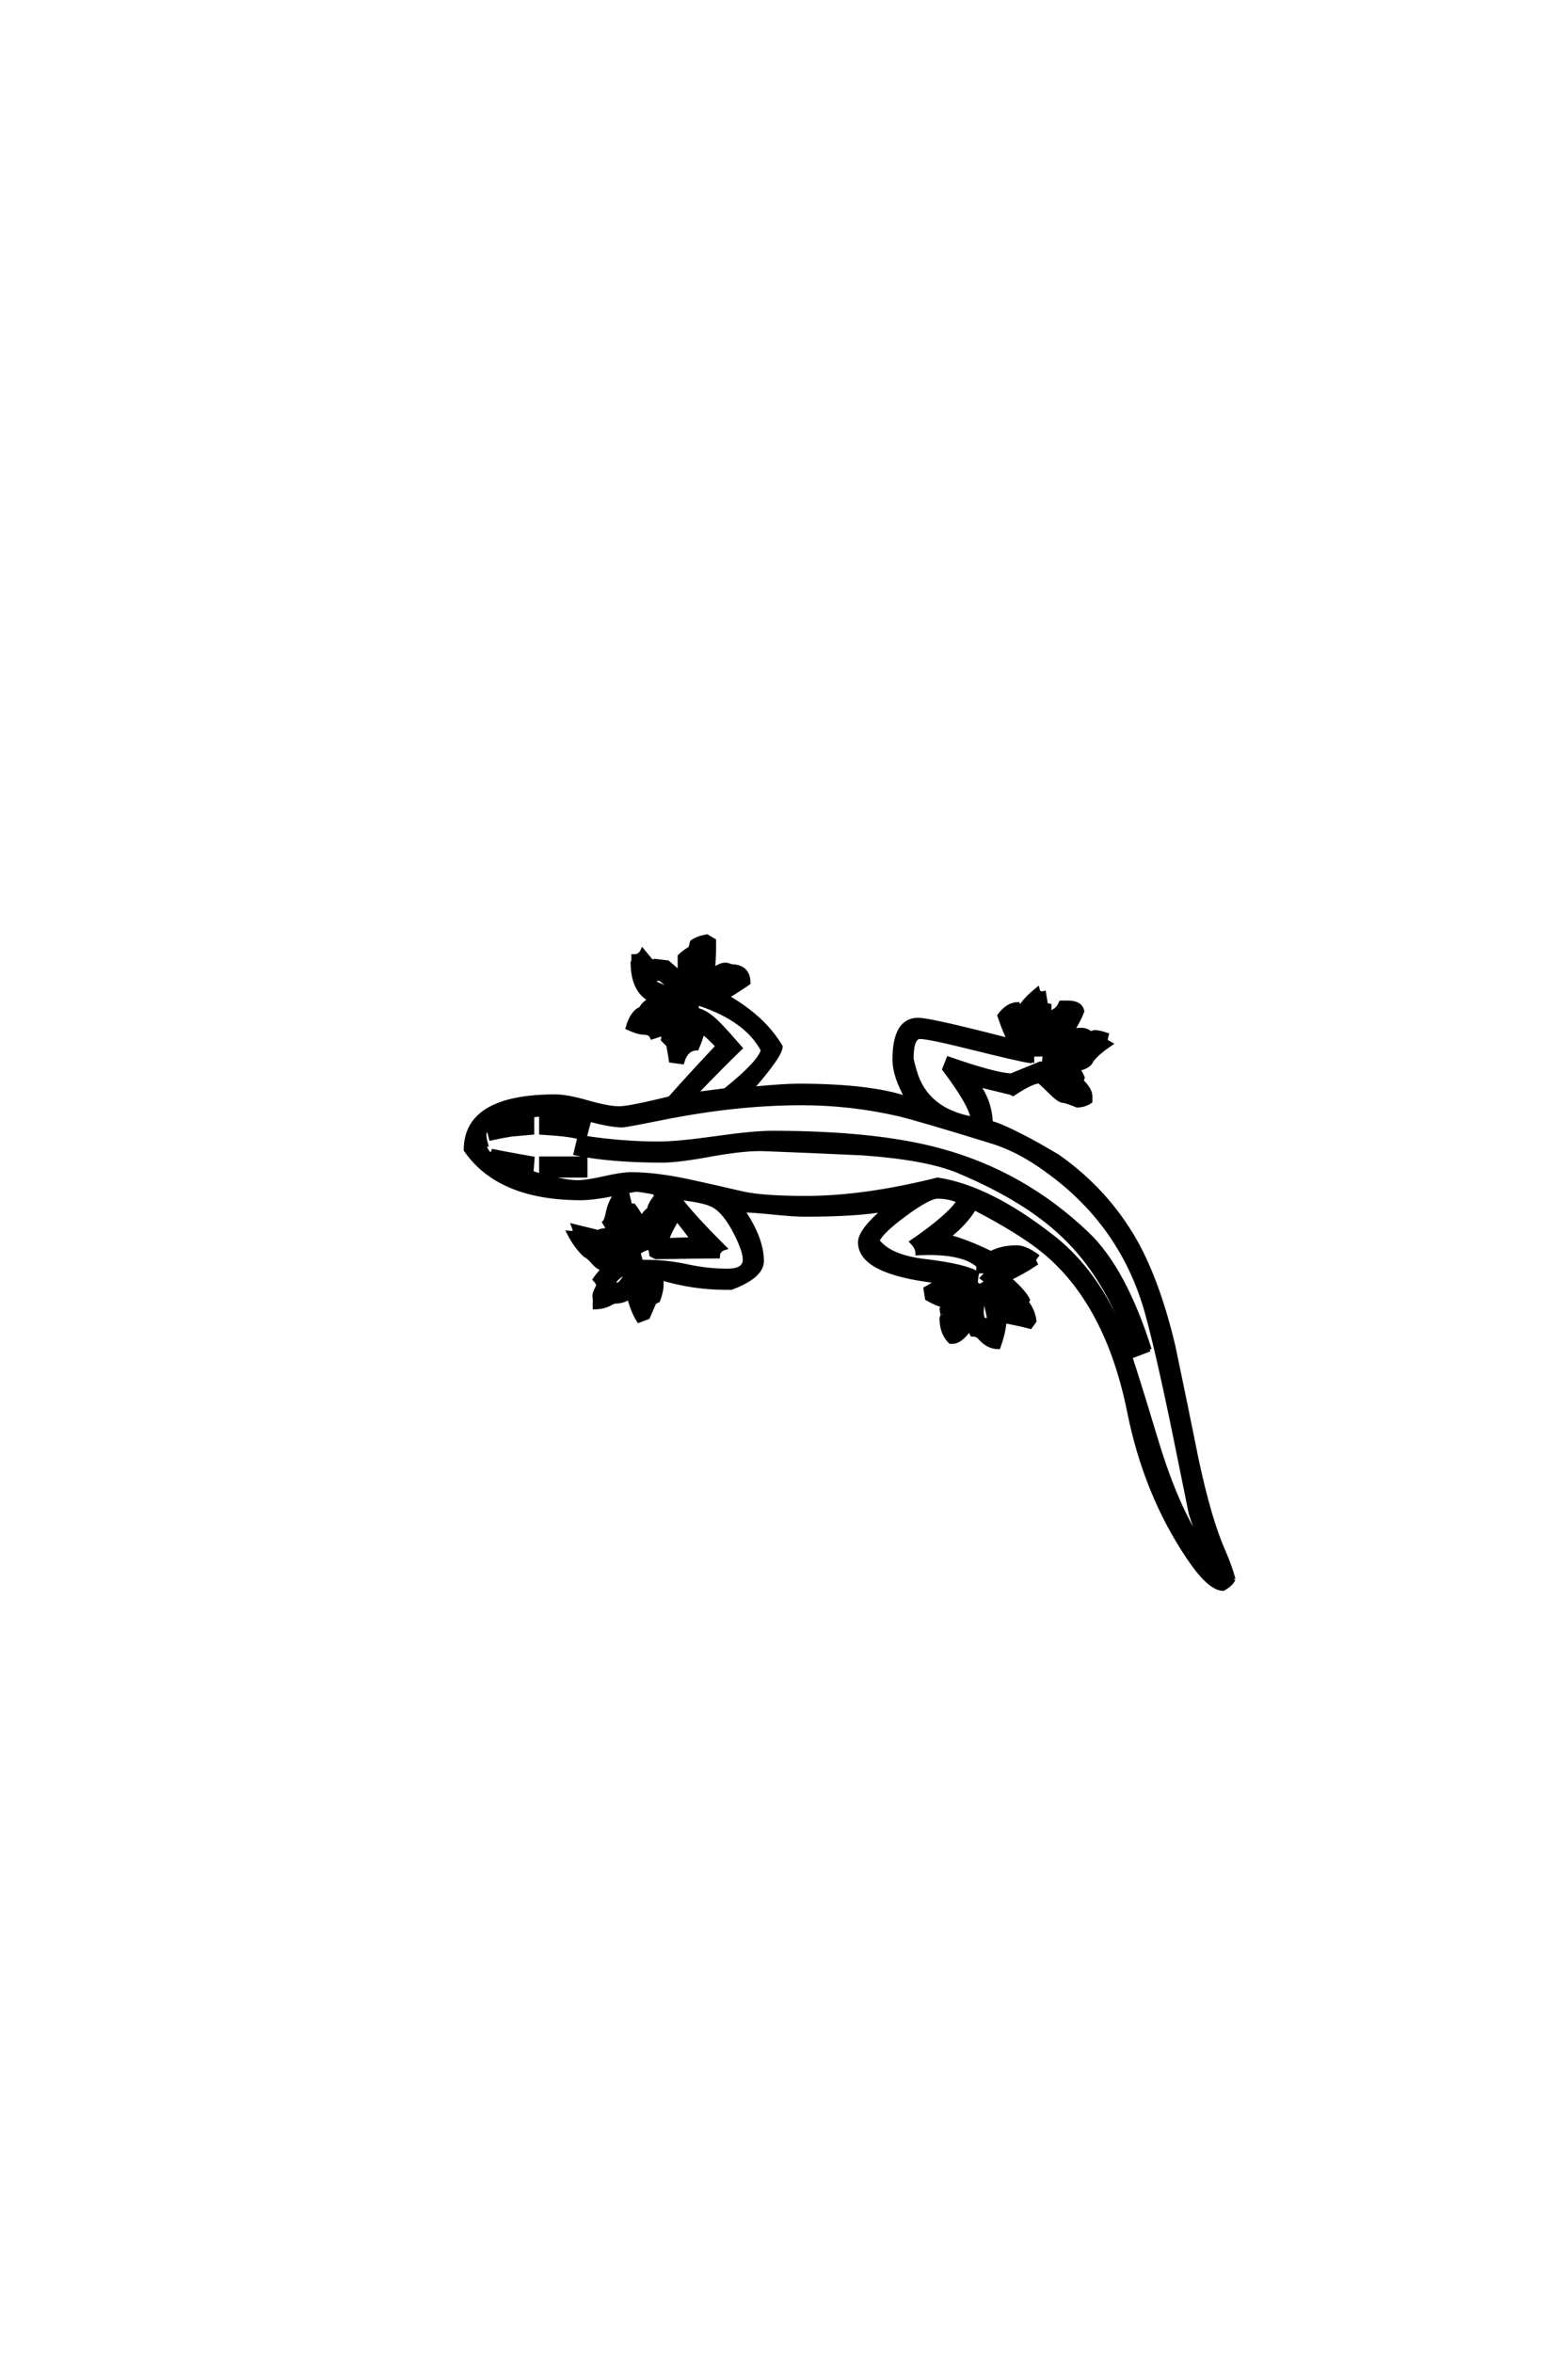 <?xml version='1.0' encoding='UTF-8'?>
<!DOCTYPE svg PUBLIC "-//W3C//DTD SVG 1.0//EN"
"http://www.w3.org/TR/2001/REC-SVG-20010904/DTD/svg10.dtd">

<svg xmlns='http://www.w3.org/2000/svg' version='1.0' width='40.0' height='60.0'>

 <g transform='scale(0.1 -0.1) translate(110.0 -370.0)'>
  <path d='M204.688 -32.719
Q204 -34.078 202.047 -35.156
Q198.531 -35.156 193.172 -27.156
Q182.234 -10.938 178.031 10.062
Q172.469 37.594 156.344 50.875
Q150.391 55.766 138.578 61.922
Q136.328 58.109 131.938 54.688
Q136.328 53.609 142.781 50.484
Q145.516 51.953 149.422 51.953
Q151.469 51.953 154.5 49.812
L153.719 48.734
L154.203 47.75
Q150.688 45.406 147.469 43.953
Q151.172 40.719 152.25 38.578
L151.953 37.891
Q153.609 35.75 153.906 33.109
L152.828 31.641
Q150.688 32.234 146.297 33.109
L146.188 32.422
Q146 30.078 144.734 26.469
Q142 26.469 139.844 29
Q139.266 29.688 137.984 29.688
L137.312 31.062
Q134.969 27.828 133.016 27.828
L132.422 27.828
Q130.172 30.078 130.172 33.797
Q130.281 34.281 130.469 34.672
L130.469 34.859
Q130.469 34.375 130.172 36.234
L130.672 37.109
Q129 37.406 126.469 38.875
L126.078 41.406
Q127.047 41.891 128.812 43.062
L129.109 43.266
Q109.375 45.516 109.375 53.219
Q109.375 56.156 115.625 61.531
Q108.688 60.25 95.125 60.25
Q92.484 60.25 87.25 60.781
Q82.031 61.328 79.5 61.328
Q84.375 54.109 84.375 48.438
Q84.375 44.531 76.562 41.609
L75 41.609
Q66.797 41.609 58.688 44.047
Q58.797 43.062 58.797 42.578
Q58.797 40.719 57.906 38.375
L56.938 37.891
Q56.547 36.922 55.281 34.078
L52.938 33.203
Q51.469 35.453 50.484 39.156
Q48.922 38.094 46.969 38.094
Q46.578 38.094 45.516 37.5
Q43.844 36.625 41.703 36.625
Q41.703 36.625 41.703 38.375
L41.703 38.875
Q41.703 39.062 41.609 39.453
Q41.609 40.141 42.094 41.109
Q42.578 42.094 42.578 42.188
Q42.578 42.875 41.703 43.75
Q42.484 44.922 43.844 46.391
Q42.578 46.688 41.359 48.094
Q40.141 49.516 39.266 49.906
Q36.922 52.047 35.062 55.672
Q36.328 55.562 36.531 55.766
Q36.812 55.953 36.234 57.422
L42.578 55.859
Q43.359 56.344 44.922 56.344
L45.312 56.344
L44.141 58.297
Q44.625 58.688 45.109 61.078
Q45.609 63.484 47.172 65.625
Q41.406 64.453 38.188 64.453
Q17.281 64.453 8.797 76.766
Q8.797 90.438 31.734 90.438
Q34.578 90.438 39.891 88.922
Q45.219 87.406 47.953 87.406
Q50.484 87.406 60.844 89.938
Q67.672 97.562 73.047 103.219
Q72.359 104 70.906 105.375
L69.234 106.844
Q68.844 105.078 67.781 102.641
Q65.047 102.641 64.062 99.125
L61.141 99.516
Q60.938 100.984 60.453 103.516
L59.078 104.891
Q59.188 105.562 59.469 106.453
Q59.375 106.453 56.344 105.469
Q55.859 106.641 54.344 106.641
Q52.828 106.641 50.094 107.906
Q51.266 112.016 53.516 112.797
Q54 114.062 55.859 115.047
Q51.375 117.484 51.375 124.609
L51.562 125
L51.562 126.172
Q53.219 126.078 53.906 127.641
L56.25 124.812
L57.031 125
L60.359 124.609
L63.375 121.969
L63.375 126.172
Q64.453 127.25 66.109 128.219
L66.5 129.781
Q67.781 130.766 70.312 131.25
L72.172 130.172
L72.172 128.219
Q72.172 125.594 71.875 122.656
Q73.734 124.031 75 124.031
Q75.688 124.031 76.562 123.641
Q80.953 123.531 80.953 119.344
Q78.422 117.578 75.484 115.828
Q84.859 110.453 89.156 103.125
Q89.156 100.875 81.734 92.391
Q90.141 93.172 93.562 93.172
Q111.812 93.172 121.391 89.938
Q118.172 95.609 118.172 99.812
Q118.172 109.969 124.219 109.969
Q126.469 109.969 136.922 107.422
Q141.703 106.25 147.469 104.781
Q146.297 106.938 144.922 111.031
Q147.078 113.969 149.703 113.969
L150.297 112.984
Q151.078 114.844 154.688 117.781
Q154.984 116.406 156.344 116.797
L156.844 113.766
L157.719 113.578
L157.719 111.328
Q157.906 111.531 158.406 111.922
L159.188 112.406
Q160.062 112.984 160.641 114.359
L162.406 114.359
Q165.719 114.359 166.109 112.109
Q165.141 109.578 163.484 107.125
Q164.547 107.422 165.719 107.422
Q167.391 107.422 168.172 106.453
L168.562 106.641
Q168.656 106.641 169.141 106.844
Q170.406 106.844 172.359 106.156
Q172.266 105.859 172.078 104.891
Q172.078 104.781 171.969 104.594
Q171.969 104.594 173.344 103.812
Q169.734 101.375 168.453 99.516
Q167.875 98.141 165.719 97.562
L165.047 97.359
Q165.719 96.391 166.219 95.219
L165.922 94.344
Q168.172 92.188 168.172 90.438
L168.172 89.156
Q166.703 88.094 164.75 88.094
Q161.812 89.266 161.234 89.266
Q160.25 89.266 158.203 91.312
Q155.375 94.047 155.078 94.234
Q153.125 94.141 148.438 91.016
L147.859 91.312
L147.469 91.406
Q146.297 91.703 139.453 93.359
Q142.578 89.062 142.781 83.688
Q145.016 83.203 151.078 80.078
Q154 78.609 159.766 75.203
Q172.359 66.406 179.781 53.219
Q185.547 42.781 189.359 26.656
Q192.391 12.203 195.312 -2.344
Q198.531 -17.391 202.047 -25.391
Q203.812 -29.391 204.688 -32.719
Q203.812 -29.391 204.688 -32.719
M164.547 102.641
Q162.891 102.156 159.859 101.078
Q162.797 101.469 164.453 101.953
Q164.547 102.25 164.547 102.641
Q164.547 102.25 164.547 102.641
M161.328 94.234
L161.328 94.438
L161.031 94.734
L161.328 94.234
L161.328 94.234
M156.453 100.688
Q155.859 101.375 155.172 101.656
L155.172 101.078
L153.328 101.078
L153.328 99.609
L152.734 99.812
L152.734 99.422
Q150 99.812 137.891 102.828
Q126.953 105.562 124.703 105.562
Q122.562 105.562 122.562 100
Q122.656 99.516 122.859 98.734
L123.344 96.969
Q126.172 86.922 138.094 84.766
Q137.703 88.281 130.859 97.359
L131.938 100.094
Q143.953 95.906 147.953 95.797
L155.375 98.828
Q155.766 98.828 156.25 98.734
L156.453 100.688
L156.453 100.688
M141.797 43.172
L140.531 44.141
L141.5 45.125
L141.5 45.219
L141.109 45.797
L139.547 45.797
L139.547 47.266
Q135.453 50.984 124.031 50.391
Q124.031 51.859 122.562 53.328
Q132.234 59.969 134.578 63.766
Q131.938 64.844 129.203 64.844
Q126.953 64.844 120.844 60.344
Q114.75 55.859 113.875 53.609
Q117.094 49.422 126.172 48.438
Q136.422 47.172 139.266 45.312
Q138.969 44.234 138.969 42.672
L140.047 42
L139.156 40.922
Q139.75 40.828 140.625 40.828
Q140.531 41.312 140.328 42.281
L141.797 43.172
L141.797 43.172
M62.703 116.891
L58.5 120.312
Q58.109 120.406 57.328 120.406
Q57.031 120.312 56.938 120.016
L57.328 119.234
L62.703 116.891
L62.703 116.891
M142.281 33.594
Q142.281 34.578 140.719 40.438
Q140.438 34.578 140.438 35.75
Q140.438 33.406 141.406 33.406
Q142.281 33.406 142.281 33.594
Q142.281 33.406 142.281 33.594
M84.578 102.25
Q80.469 109.969 68.562 113.969
Q68.562 115.328 67.781 115.328
L67.781 112.797
L65.141 114.938
L65.141 113.766
L65.531 113.969
L67 112.594
Q69.922 112.5 73.641 108.594
Q75.875 106.25 78.906 102.734
Q74.812 98.828 67.281 91.016
Q69.625 91.312 75 92
Q83.984 99.219 84.578 102.25
Q83.984 99.219 84.578 102.25
M65.047 107.812
Q64.844 107.422 64.453 106.734
L64.75 106.844
Q64.844 107.125 65.047 107.812
Q64.844 107.125 65.047 107.812
M61.719 112.312
Q60.25 111.922 57.812 111.141
Q57.812 111.031 58.016 110.641
Q59.188 111.234 61.719 112.312
Q59.188 111.234 61.719 112.312
M196.688 -24.031
Q194.734 -19.141 193.75 -15.922
Q193.75 -15.828 190.438 0.391
Q185.844 23.141 182.812 34.375
Q176.172 59.375 153.719 73.828
Q148.531 77.156 143.266 78.812
Q125.297 84.375 119.344 85.844
Q107.031 88.672 94.531 88.672
Q77.734 88.672 58.797 84.859
Q49.609 83.016 48.734 83.016
Q45.797 83.016 40.281 84.516
Q34.766 86.031 31.938 86.031
Q28.906 86.031 24.422 85.359
L25.781 85.453
L25.781 81.156
Q23.344 80.953 20.406 80.672
Q18.953 80.469 15.234 79.688
L14.547 82.328
Q13.578 81.547 13.578 80.672
Q13.578 79.688 14.062 78.031
L13.578 77.938
Q13.969 76.469 15.328 75.297
L15.828 76.469
Q17.672 76.078 25.875 74.609
L25.594 71
Q26.375 70.703 28.031 70.219
L28.031 74.609
L39.359 74.609
L39.359 70.219
L28.219 70.219
Q34.188 68.562 37.312 68.562
Q39.656 68.562 44.141 69.578
Q48.641 70.609 50.984 70.609
Q57.125 70.609 65.531 68.844
Q72.656 67.281 79.781 65.625
Q84.969 64.547 95.609 64.547
Q110.453 64.547 129.203 69.234
Q142.578 67.188 158.984 54.203
Q169.625 45.703 175.984 30.672
Q177.938 26.078 184.969 2.734
Q190.234 -14.656 196.688 -24.031
Q190.234 -14.656 196.688 -24.031
M79.984 48.828
Q79.984 50.984 77.828 55.281
Q75 60.938 71.969 62.594
Q69.922 63.766 63.281 64.547
Q66.016 60.641 74.906 51.766
Q73.141 51.266 73.141 49.609
Q70.516 49.609 64.938 49.516
Q59.969 49.422 57.234 49.422
L56.156 50
Q56.062 50.688 55.766 51.859
Q54.781 51.766 53.125 50.781
L53.031 51.078
L52.734 50.594
L52.938 50.484
L53.516 48.344
Q54 48.25 55.078 48.25
L55.281 48.25
Q60.062 48.25 65.531 47.078
Q70.516 46 75.594 46
Q79.984 46 79.984 48.828
Q79.984 46 79.984 48.828
M66.609 54
Q63.766 57.812 61.531 60.453
Q61.531 60.25 61.422 59.969
L62.203 58.203
Q60.641 55.469 60.156 53.812
Q62.312 53.906 66.609 54
Q62.312 53.906 66.609 54
M57.516 65.047
L56.844 65.922
L54.594 66.312
Q52.734 66.609 52.438 66.609
Q50.781 66.406 47.953 65.828
Q48.641 65.047 50.094 65.438
L50.781 62.594
L51.656 62.594
Q52.641 61.328 53.719 59.375
Q54.391 60.844 55.562 61.625
Q55.672 62.797 57.234 64.844
L57.516 65.047
L57.516 65.047
M48.141 50.875
Q45.797 51.953 44.734 52.047
L44.531 51.266
L48.141 50.875
L48.141 50.875
M50.203 46
Q47.656 44.531 46.688 43.172
Q46.969 42.391 47.359 42.391
Q48.531 42.391 50.203 46
Q48.531 42.391 50.203 46
M183.297 25.875
L179.203 24.312
Q173.344 42.781 162.5 53.719
Q152.641 63.766 134.375 71.391
Q126.375 74.703 110.25 75.875
Q97.656 76.469 85.062 76.953
Q80.375 77.156 71.969 75.688
Q63.094 74.031 58.984 74.031
Q45.906 74.031 36.812 75.875
L37.797 79.984
Q34.969 80.766 28.031 81.156
L28.031 85.359
Q35.359 85.359 40.141 83.594
L39.156 79.891
Q48.828 78.422 58.016 78.422
Q62.891 78.422 72.5 79.781
Q82.125 81.156 87.016 81.156
Q113.484 81.156 129.891 76.656
Q151.078 70.906 167.281 55.469
Q176.766 46.484 183.297 25.875
' style='fill: #000000; stroke: #000000'/>
 </g>
</svg>

